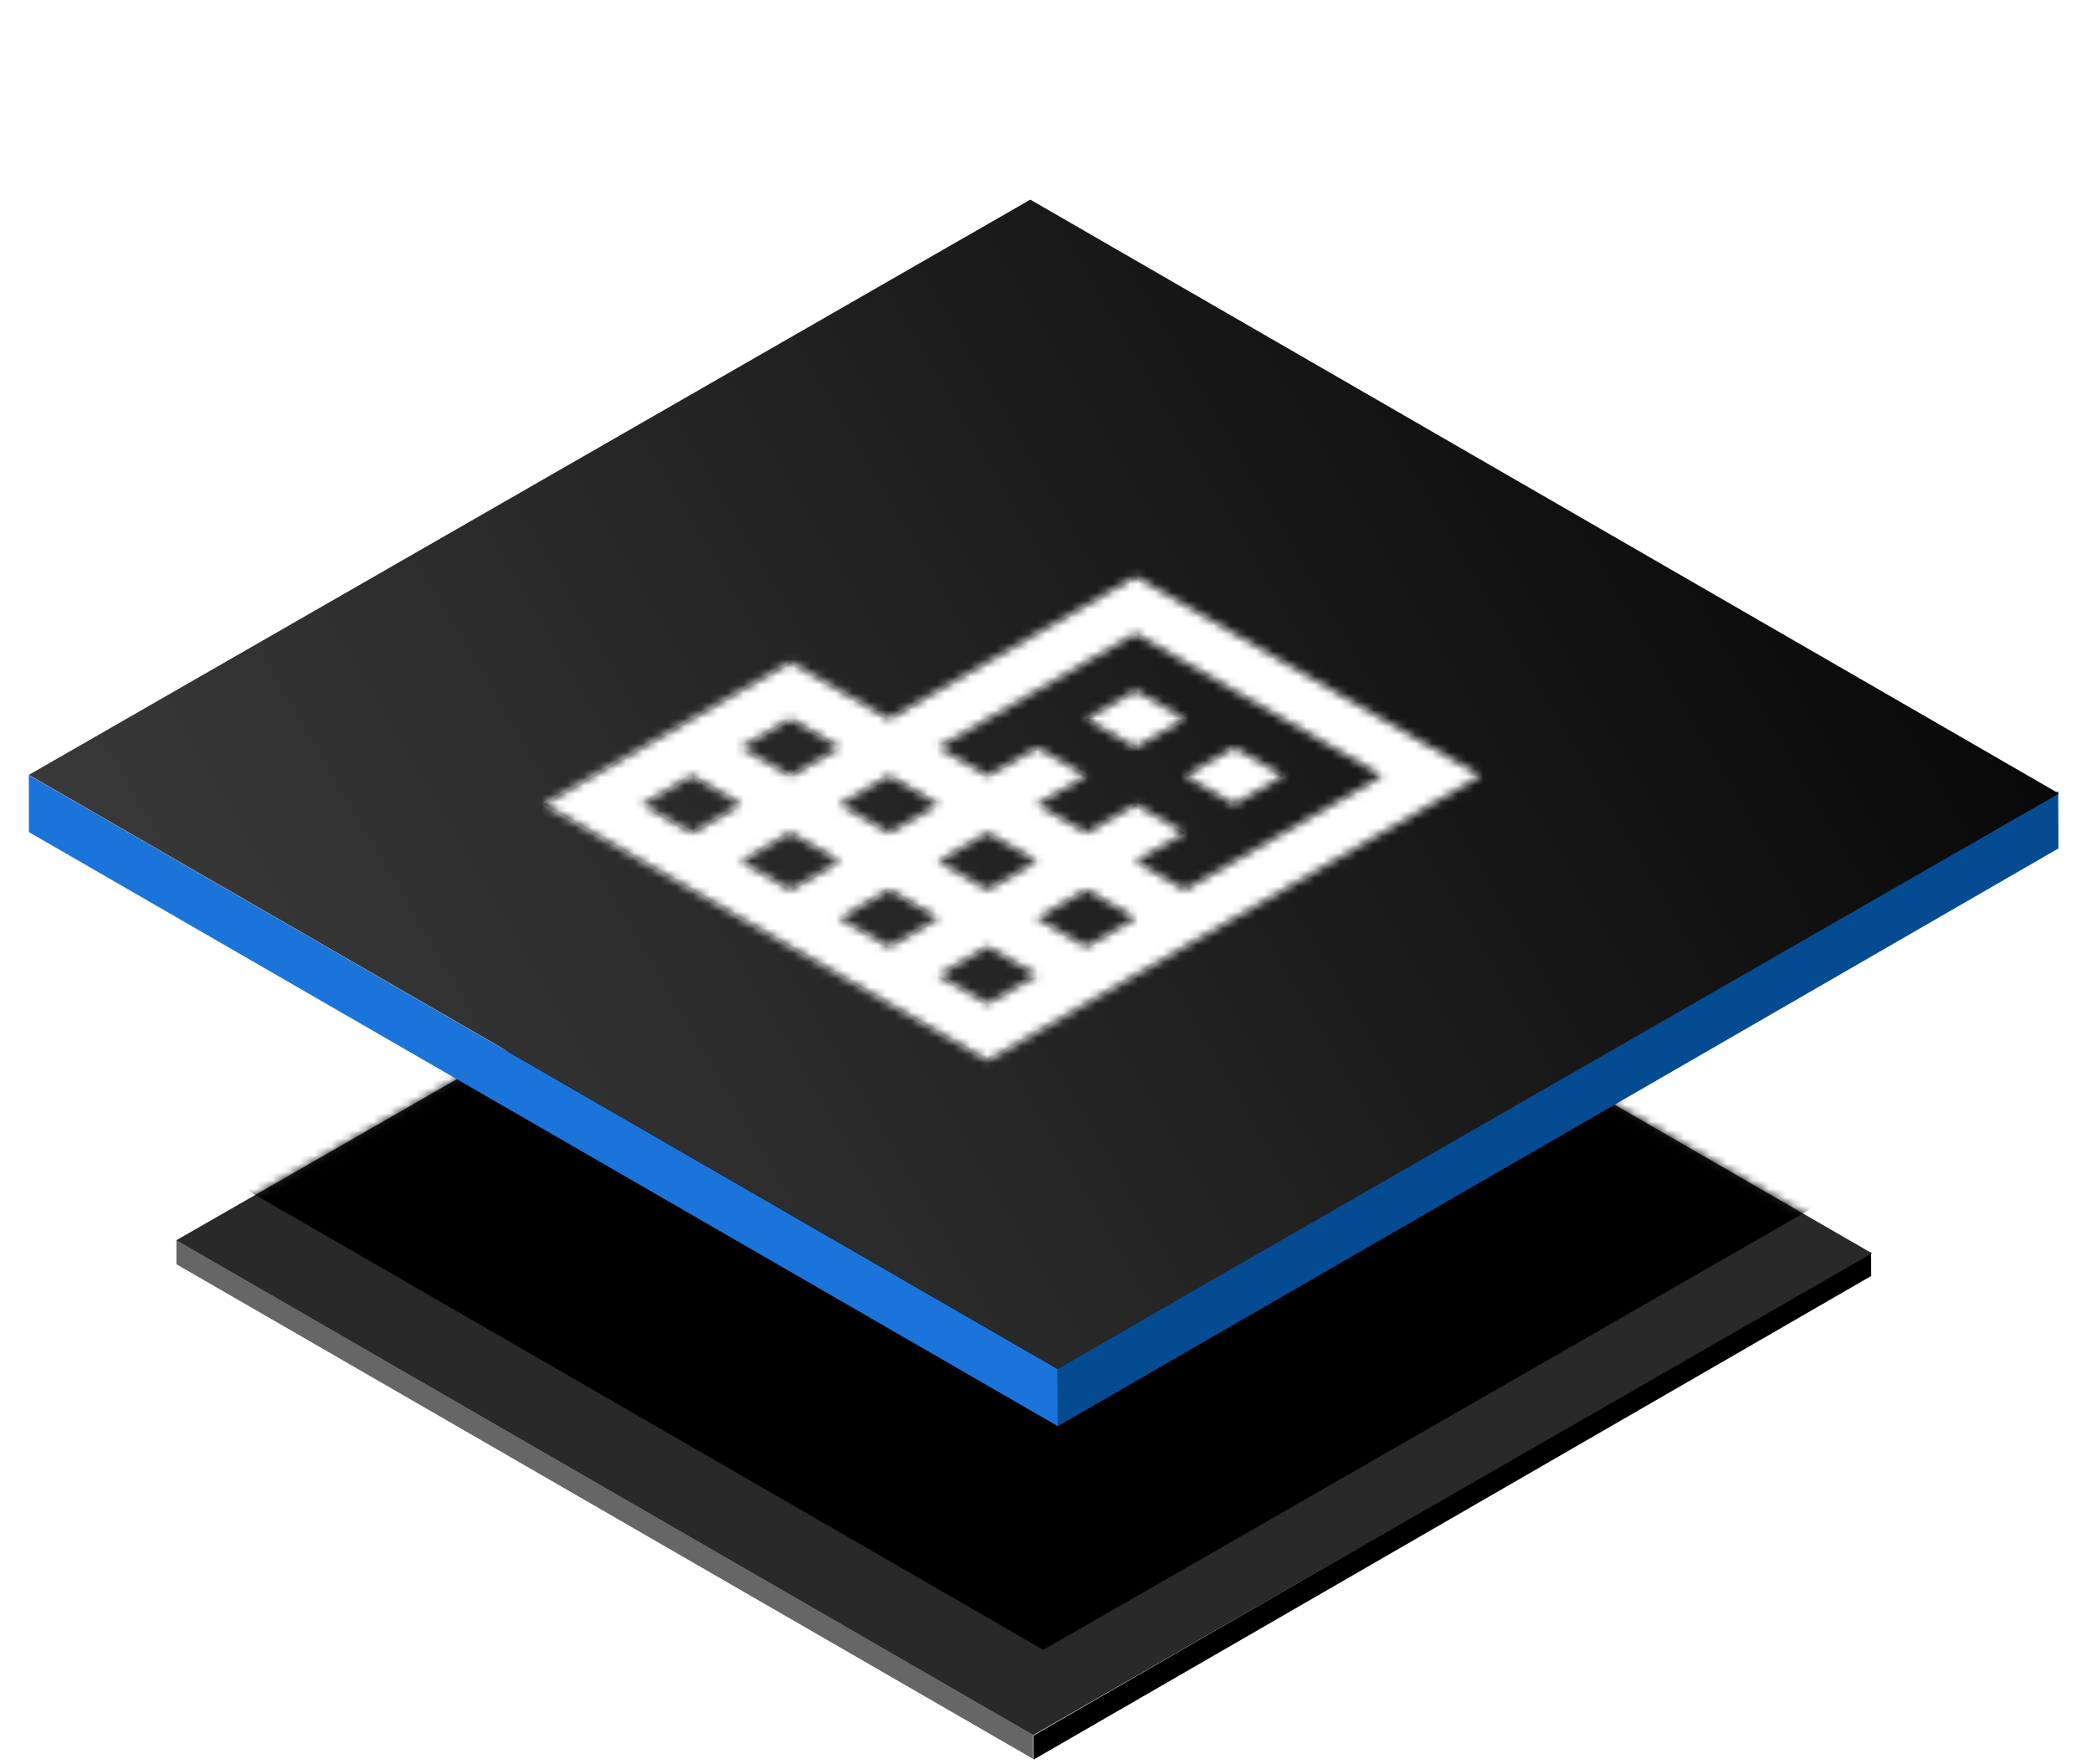 <svg fill="none" height="210" viewBox="0 0 249 210" width="249" xmlns="http://www.w3.org/2000/svg" xmlns:xlink="http://www.w3.org/1999/xlink"><filter id="a" color-interpolation-filters="sRGB" filterUnits="userSpaceOnUse" height="144.378" width="216.239" x="13.785" y="72.249"><feFlood flood-opacity="0" result="BackgroundImageFix"/><feColorMatrix in="SourceAlpha" result="hardAlpha" type="matrix" values="0 0 0 0 0 0 0 0 0 0 0 0 0 0 0 0 0 0 127 0"/><feOffset dy="18"/><feGaussianBlur stdDeviation="3.6"/><feComposite in2="hardAlpha" operator="out"/><feColorMatrix type="matrix" values="0 0 0 0 0 0 0 0 0 0 0 0 0 0 0 0 0 0 0.16 0"/><feBlend in2="BackgroundImageFix" mode="normal" result="effect1_dropShadow_415_29310"/><feBlend in="SourceGraphic" in2="effect1_dropShadow_415_29310" mode="normal" result="shape"/></filter><filter id="b" color-interpolation-filters="sRGB" filterUnits="userSpaceOnUse" height="129.696" width="214.544" x="14.305" y="55.873"><feFlood flood-opacity="0" result="BackgroundImageFix"/><feBlend in="SourceGraphic" in2="BackgroundImageFix" mode="normal" result="shape"/><feGaussianBlur result="effect1_foregroundBlur_415_29310" stdDeviation="3.6"/></filter><linearGradient id="c" gradientUnits="userSpaceOnUse" x1="-16.359" x2="115.679" y1="167.082" y2="-99.713"><stop offset="0"/><stop offset="1" stop-color="#4d4d4d"/></linearGradient><mask id="d" height="117" maskUnits="userSpaceOnUse" width="203" x="20" y="72"><path d="m0 0h117.786v115.147h-117.786z" fill="#292929" transform="matrix(-.866 -.5 .867 -.498 122.991 188.519)"/></mask><mask id="e" height="59" maskUnits="userSpaceOnUse" width="113" x="64" y="68"><path clip-rule="evenodd" d="m94.063 78.797 11.738 6.777 29.345-16.942 41.083 23.719-58.69 33.884-52.821-30.496zm23.476 40.662 5.869-3.389-5.869-3.388-5.869 3.388zm-5.869-10.165-5.869 3.388-5.869-3.388 5.869-3.389zm-17.607-3.39 5.869-3.388-5.869-3.389-5.869 3.389zm-5.869-10.165-5.869 3.388-5.869-3.388 5.869-3.389zm41.083 16.943 5.869-3.388-5.869-3.389-5.869 3.389zm-5.869-10.166-5.869 3.388-5.869-3.388 5.869-3.389zm-17.607-3.388 5.869-3.388-5.869-3.389-5.869 3.389zm-5.869-10.165-5.869 3.388-5.869-3.388 5.869-3.389zm41.083 16.942 23.476-13.554-29.345-16.942-23.476 13.554 5.869 3.388 5.869-3.388 5.869 3.388-5.869 3.389 5.869 3.389 5.869-3.389 5.869 3.389-5.869 3.389zm-5.869-23.72-5.869 3.388 5.869 3.389 5.869-3.389zm5.869 10.165 5.869-3.389 5.869 3.389-5.869 3.389z" fill="#fff" fill-rule="evenodd"/></mask><g filter="url(#a)"><path d="m0 0h117.751v2.855h-117.751z" fill="#666" transform="matrix(-.866 -.5 .002 1 122.969 188.498)"/><path d="m0 0h115.11v2.861h-115.11z" fill="#000" transform="matrix(-.866 .5 -.004 -1 222.719 133.872)"/><path d="m0 0h117.786v115.147h-117.786z" fill="#292929" transform="matrix(-.866 -.5 .867 -.498 122.983 188.518)"/><g mask="url(#d)"><g filter="url(#b)"><path d="m0 0h118.565v112.413h-118.565z" fill="#000" transform="matrix(-.866 -.5 .867 -.498 124.177 178.369)"/></g></g></g><path d="m0 0h141.398v6.794h-141.398z" fill="#1b74da" transform="matrix(-.866 -.5 .002 1 125.877 162.943)"/><path d="m0 0h137.533v6.823h-137.533z" fill="#054b91" transform="matrix(-.866 .5 -.004 -1 245.007 100.982)"/><path d="m0 0h141.377v137.48h-141.377z" fill="url(#c)" transform="matrix(-.866 -.5 .867 -.498 125.871 162.914)"/><path clip-rule="evenodd" d="m94.063 78.797 11.738 6.777 29.345-16.942 41.083 23.719-58.69 33.884-52.821-30.496zm23.476 40.662 5.869-3.389-5.869-3.388-5.869 3.388zm-5.869-10.165-5.869 3.388-5.869-3.388 5.869-3.389zm-17.607-3.39 5.869-3.388-5.869-3.389-5.869 3.389zm-5.869-10.165-5.869 3.388-5.869-3.388 5.869-3.389zm41.083 16.943 5.869-3.388-5.869-3.389-5.869 3.389zm-5.869-10.166-5.869 3.388-5.869-3.388 5.869-3.389zm-17.607-3.388 5.869-3.388-5.869-3.389-5.869 3.389zm-5.869-10.165-5.869 3.388-5.869-3.388 5.869-3.389zm41.083 16.942 23.476-13.554-29.345-16.942-23.476 13.554 5.869 3.388 5.869-3.388 5.869 3.388-5.869 3.389 5.869 3.389 5.869-3.389 5.869 3.389-5.869 3.389zm-5.869-23.72-5.869 3.388 5.869 3.389 5.869-3.389zm5.869 10.165 5.869-3.389 5.869 3.389-5.869 3.389z" fill="#000" fill-rule="evenodd"/><g mask="url(#e)"><path d="m0 0h81.323v81.323h-81.323z" fill="#fff" transform="matrix(.866 -.5 .866 .5 50.046 94.045)"/></g></svg>